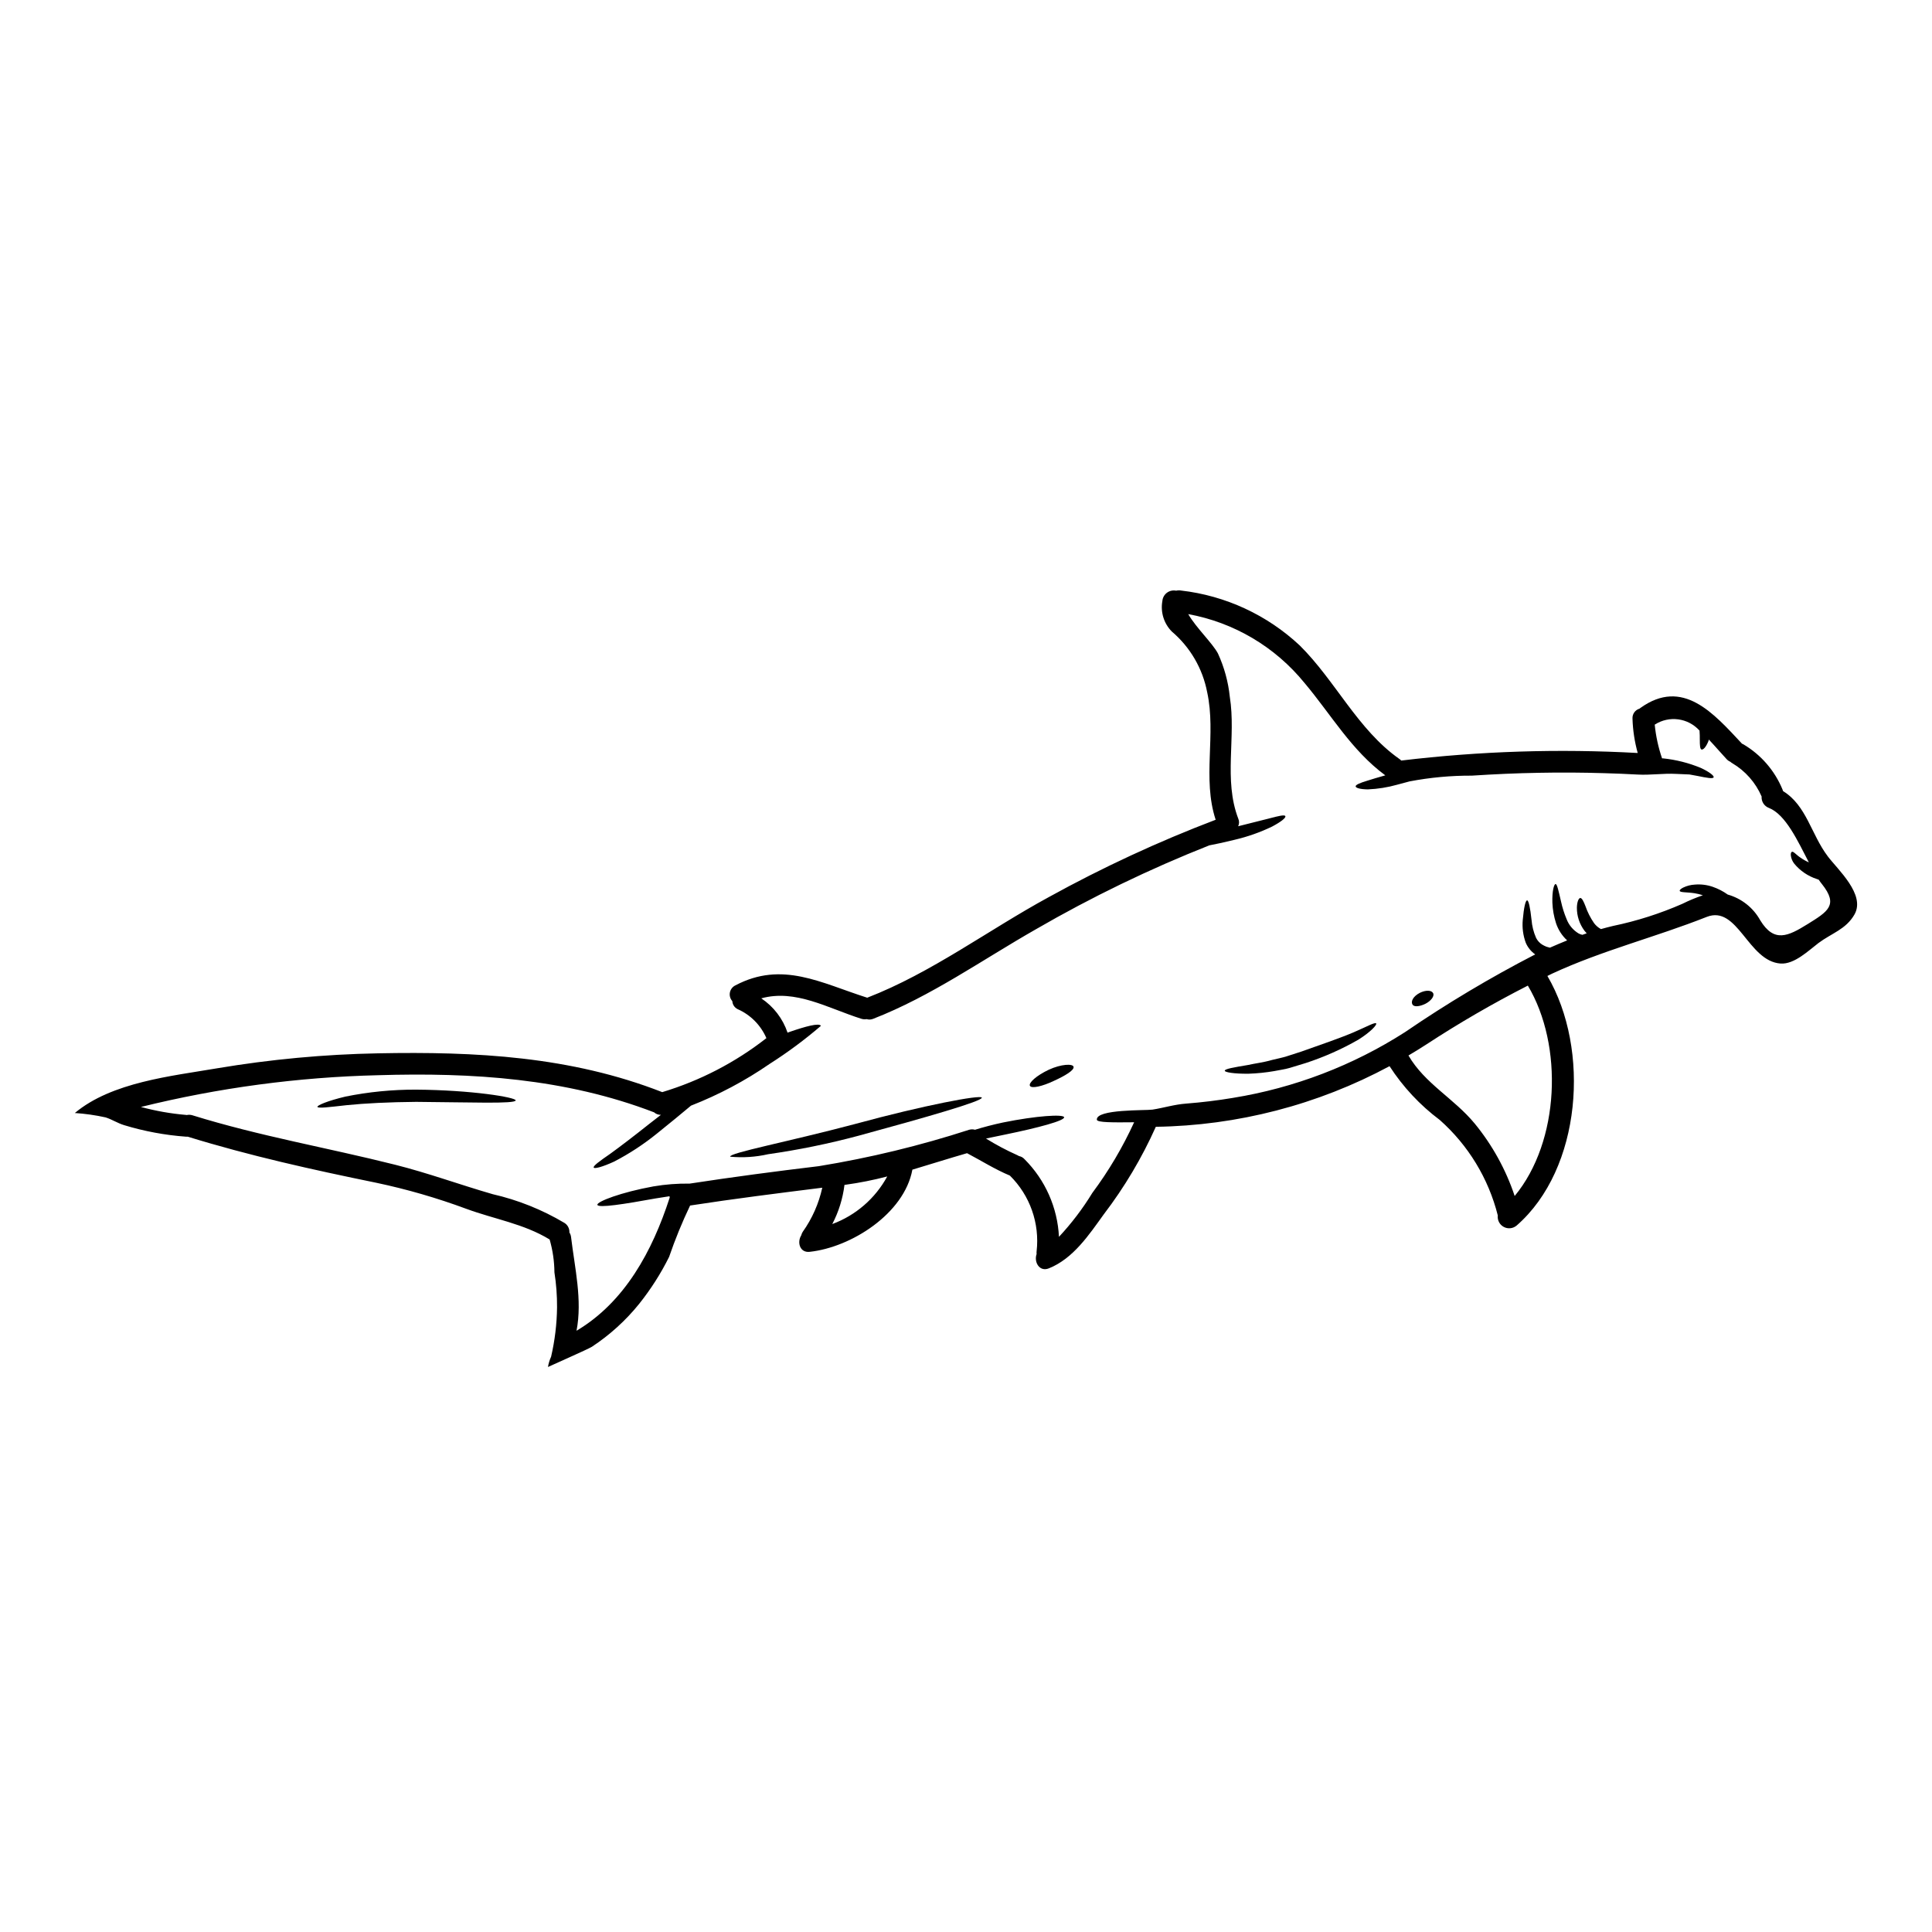<?xml version="1.0" encoding="UTF-8"?>
<!-- Uploaded to: ICON Repo, www.svgrepo.com, Generator: ICON Repo Mixer Tools -->
<svg fill="#000000" width="800px" height="800px" version="1.1" viewBox="144 144 512 512" xmlns="http://www.w3.org/2000/svg">
 <g>
  <path d="m628.34 370.89c2.656 3.543 10.133 10.172 7.109 15.469-2.254 3.938-6.051 4.953-9.535 7.555-2.602 1.969-6.394 5.699-10.055 5.434-8.633-0.617-11.348-15.605-19.574-12.352-13.578 5.375-27.664 8.863-40.957 15.027-0.422 0.191-0.828 0.426-1.25 0.617 11.414 19.477 9.078 51.129-8.168 66.156h-0.008c-0.957 0.805-2.305 0.941-3.402 0.344-1.098-0.594-1.723-1.801-1.57-3.039-2.465-9.789-7.824-18.602-15.375-25.297-5.246-3.93-9.754-8.754-13.312-14.258-19.059 10.246-40.301 15.758-61.938 16.066-3.684 8.23-8.305 16.008-13.777 23.176-3.938 5.457-8.094 11.734-14.562 14.336-2.543 1.02-4.008-1.715-3.254-3.793v-0.004c-0.031-0.234-0.031-0.473 0-0.711 0.852-7.426-1.762-14.828-7.086-20.074-3.969-1.656-7.551-3.938-11.348-5.934-4.832 1.387-9.652 2.93-14.504 4.371v0.078c-2.195 11.574-16.164 20.5-27.203 21.691-2.641 0.289-3.375-2.562-2.234-4.371 0.082-0.328 0.215-0.641 0.395-0.926 2.496-3.508 4.258-7.488 5.18-11.695-11.695 1.465-23.406 2.93-35.031 4.723v0.004c-2.117 4.43-3.973 8.977-5.566 13.621-2.195 4.418-4.859 8.586-7.938 12.441-3.562 4.414-7.789 8.246-12.523 11.367-0.906 0.598-11.637 5.316-11.637 5.356 0.152-0.945 0.434-1.863 0.832-2.734 0.992-4.285 1.52-8.664 1.574-13.062 0.02-3.109-0.211-6.215-0.695-9.285-0.023-2.949-0.453-5.875-1.27-8.707-6.84-4.18-14.621-5.375-22.098-8.133-7.789-2.887-15.781-5.199-23.91-6.914-16.926-3.469-33.387-7.109-49.914-12.203-0.16 0.02-0.32 0.02-0.484 0-5.539-0.406-11.016-1.426-16.332-3.043-1.754-0.523-3.219-1.523-4.934-2.062-2.684-0.594-5.406-0.98-8.152-1.164 9.77-8.188 25.625-9.785 37.703-11.848 14.102-2.371 28.355-3.699 42.652-3.969 25.836-0.504 51.035 0.789 75.309 10.285 10.012-3.016 19.371-7.867 27.605-14.309-1.484-3.434-4.207-6.18-7.629-7.688-0.816-0.402-1.352-1.215-1.402-2.121-0.559-0.617-0.797-1.461-0.645-2.277 0.156-0.816 0.684-1.516 1.43-1.883 12.445-6.59 22.75-0.617 34.965 3.254 17.07-6.609 32.137-17.973 48.125-26.664 14.242-7.859 29.016-14.707 44.215-20.496-3.602-10.98 0.191-22.578-2.25-33.809l-0.004-0.004c-1.199-6.266-4.504-11.934-9.363-16.066-2.102-2.121-3.035-5.133-2.508-8.074 0.066-0.871 0.504-1.672 1.199-2.199 0.699-0.527 1.59-0.73 2.445-0.555 0.43-0.098 0.875-0.113 1.309-0.039 11.777 1.355 22.805 6.461 31.461 14.562 9.477 9.383 15.352 22.289 26.371 30.055 0.191 0.121 0.367 0.27 0.52 0.441 20.789-2.496 41.762-3.164 62.668-2.004-0.824-2.969-1.289-6.027-1.383-9.109-0.074-1.211 0.703-2.309 1.867-2.641 0.074-0.055 0.133-0.113 0.207-0.172 11.254-8.09 19.441 1.426 26.934 9.445 0.152 0.094 0.273 0.113 0.395 0.191 4.652 2.754 8.281 6.945 10.344 11.941 0.059 0.152 0.098 0.293 0.156 0.445 6.223 3.828 7.426 11.414 11.812 17.234zm-5.336 18.031c5.375-3.352 8.285-5.031 3.832-10.629v0.004c-0.305-0.371-0.586-0.758-0.848-1.16-0.168-0.074-0.344-0.137-0.52-0.191-2.336-0.758-4.41-2.168-5.973-4.062-0.492-0.625-0.805-1.371-0.906-2.16-0.039-0.52 0.039-0.848 0.25-0.961 0.395-0.273 1.211 0.828 2.332 1.539 0.688 0.484 1.422 0.898 2.195 1.234-2.969-5.703-6.125-12.66-10.598-14.434v0.004c-1.238-0.469-2.023-1.703-1.922-3.023-1.59-3.684-4.305-6.769-7.754-8.812-0.195-0.109-0.379-0.242-0.539-0.395-0.383-0.164-0.727-0.406-1.004-0.715-1.52-1.637-3.082-3.469-4.68-5.16-0.059 0.152-0.094 0.328-0.152 0.48-0.652 1.598-1.371 2.254-1.789 2.156-0.422-0.098-0.465-1.23-0.465-2.637 0-0.715 0-1.574-0.074-2.391l-0.004 0.004c-3.035-3.367-8.062-4.035-11.867-1.574 0.301 3.043 0.953 6.043 1.945 8.938 0.086 0.012 0.176 0.012 0.266 0 3.418 0.355 6.766 1.199 9.941 2.504 2.363 1.082 3.602 2.121 3.469 2.508-0.172 0.461-1.789 0.152-4.258-0.348-0.633-0.117-1.367-0.25-2.156-0.395-0.98-0.059-2.176-0.078-3.508-0.152-3.469-0.191-6.797 0.367-10.234 0.172-2.965-0.156-5.953-0.293-8.918-0.367-5.723-0.172-11.461-0.211-17.184-0.098-5.93 0.098-11.848 0.367-17.762 0.75l-0.004 0.004c-5.559-0.027-11.105 0.484-16.566 1.523-1.039 0.289-2.137 0.578-3.312 0.887-2.519 0.707-5.113 1.121-7.727 1.23-2.004-0.02-3.215-0.367-3.254-0.789-0.039-0.422 1.156-0.926 3.008-1.484 1.27-0.395 2.949-0.926 4.852-1.445-8.977-6.629-14.312-16.051-21.402-24.484h-0.004c-7.766-9.562-18.699-16.035-30.82-18.246 2.062 3.586 6.434 7.707 7.871 10.422 1.672 3.633 2.734 7.512 3.148 11.488 1.711 10.73-1.715 21.98 2.25 32.309v-0.004c0.285 0.641 0.27 1.375-0.035 2.004l8.129-2.043c2.523-0.672 4.18-1.078 4.371-0.637 0.191 0.441-1.098 1.484-3.488 2.754h0.004c-3.176 1.531-6.508 2.707-9.941 3.508-2.449 0.617-4.703 1.098-6.727 1.484-15.824 6.262-31.164 13.68-45.895 22.203-14.238 8.109-27.836 17.797-43.156 23.754-0.555 0.234-1.176 0.27-1.75 0.094-0.469 0.082-0.953 0.051-1.406-0.094-8.938-2.832-17.438-7.918-26.527-5.414v-0.004c3.266 2.176 5.719 5.375 6.973 9.098 0.133-0.039 0.246-0.098 0.395-0.152 4.449-1.543 7.992-2.488 8.453-1.656v-0.004c-4.281 3.676-8.816 7.043-13.578 10.074-6.504 4.488-13.504 8.203-20.859 11.078-2.449 2.043-5.512 4.586-8.977 7.359l-0.004 0.004c-3.527 2.859-7.336 5.356-11.367 7.453-3.148 1.445-5.219 1.969-5.434 1.598-0.211-0.426 1.539-1.695 4.328-3.621 2.695-1.945 6.375-4.758 10.441-7.992 1.039-0.812 2.043-1.602 3.043-2.363h0.004c-0.668 0.016-1.316-0.219-1.816-0.664-23.461-9.012-48.18-10.598-73.152-9.84-21.191 0.508-42.266 3.328-62.844 8.414 3.891 1.055 7.871 1.758 11.887 2.102 0.086 0 0.172 0.012 0.254 0.035 0.492-0.102 1-0.082 1.484 0.059 17.797 5.531 35.773 8.594 53.75 13.117 8.746 2.195 17.164 5.297 25.797 7.785v0.004c6.715 1.531 13.148 4.106 19.07 7.629 0.863 0.539 1.363 1.508 1.309 2.523 0.246 0.379 0.398 0.805 0.445 1.254 0.98 8.207 3.023 16.664 1.445 24.797 12.793-7.59 20.094-21.113 24.66-35.195 0.02-0.023 0.031-0.051 0.039-0.082 0-0.113-0.039-0.246-0.059-0.367-1.18 0.176-2.41 0.367-3.68 0.578-8.266 1.504-15.219 2.602-15.434 1.695-0.172-0.848 6.297-3.332 14.895-4.891l-0.004 0.004c3.156-0.539 6.356-0.781 9.559-0.734 11.414-1.754 22.828-3.254 34.242-4.625 13.504-2.203 26.824-5.43 39.84-9.648 0.504-0.145 1.039-0.145 1.543 0 2.176-0.672 4.723-1.352 7.453-1.93 8.785-1.789 16.012-2.231 16.164-1.387 0.172 0.906-6.859 2.793-15.508 4.566-1.816 0.395-3.566 0.75-5.203 1.078h0.004c2.668 1.66 5.449 3.133 8.32 4.414 0.156 0.078 0.293 0.152 0.426 0.23 0.574 0.109 1.098 0.406 1.484 0.848 5.481 5.484 8.73 12.812 9.109 20.559 3.332-3.574 6.297-7.473 8.844-11.641 4.344-5.832 8.055-12.109 11.078-18.723-5.586 0.055-9.805 0.094-9.883-0.676-0.227-2.852 12.988-2.406 14.742-2.676 3.062-0.48 5.797-1.367 8.957-1.598 4.18-0.328 8.32-0.832 12.461-1.523v-0.004c16.191-2.633 31.672-8.555 45.488-17.395 11.07-7.578 22.602-14.461 34.523-20.613-1.109-0.781-1.98-1.855-2.508-3.102-0.707-1.934-0.977-4-0.789-6.051 0.289-3.254 0.711-5.117 1.137-5.164 0.426-0.047 0.848 2.004 1.18 5.117h0.004c0.125 1.668 0.539 3.305 1.215 4.836 0.367 0.727 0.926 1.34 1.617 1.773 0.363 0.219 0.742 0.402 1.137 0.559l0.906 0.25c1.52-0.672 3.043-1.312 4.566-1.93-1.359-1.242-2.371-2.812-2.949-4.562-0.566-1.758-0.891-3.586-0.965-5.434-0.094-3.082 0.426-4.934 0.848-4.934s0.789 1.832 1.445 4.625v0.004c0.348 1.586 0.836 3.141 1.465 4.641 0.605 1.59 1.723 2.934 3.18 3.816 0.316 0.176 0.66 0.301 1.02 0.367 0.395-0.117 0.75-0.25 1.137-0.395-0.211-0.23-0.422-0.465-0.613-0.711v-0.004c-1.305-1.758-2.004-3.894-1.988-6.086 0.039-1.617 0.504-2.582 0.926-2.562 0.422 0.02 0.852 0.887 1.352 2.176h-0.004c0.555 1.59 1.32 3.098 2.277 4.488 0.488 0.652 1.113 1.188 1.828 1.574 1.059-0.293 2.117-0.578 3.195-0.832h0.004c6.305-1.309 12.457-3.273 18.359-5.856 1.766-0.879 3.586-1.641 5.453-2.273-0.715-0.242-1.453-0.422-2.199-0.539-2.121-0.328-3.894-0.152-3.938-0.656-0.035-0.227 0.293-0.52 0.926-0.848h0.004c0.957-0.461 2-0.727 3.062-0.785 1.598-0.137 3.207 0.059 4.727 0.578 1.426 0.492 2.777 1.184 4.004 2.062 3.668 1.035 6.766 3.488 8.613 6.82 3.676 6.023 7.356 4.231 12.52 1.031zm-77.598 72.027c11.961-14.449 12.945-39.918 3.488-55.754l-0.004 0.004c-9.266 4.723-18.27 9.945-26.973 15.641-1.539 0.984-3.102 1.969-4.66 2.875 4.328 7.453 12.059 11.383 17.531 18.012v-0.004c4.68 5.703 8.277 12.215 10.613 19.215zm-180.84 7.441c6.219-2.309 11.395-6.793 14.562-12.617-3.625 0.949-7.305 1.684-11.02 2.195-0.105 0.004-0.211 0.016-0.312 0.039-0.445 3.625-1.539 7.144-3.231 10.383z"/>
  <path d="m523.79 407.19c0.426 0.789-0.578 2.082-2.062 2.832-1.25 0.613-2.891 0.98-3.391 0.207-0.5-0.77 0.074-2.137 1.906-3.102 1.598-0.805 3.141-0.73 3.547 0.062z"/>
  <path d="m508.7 415.22c0.273 0.309-1.367 2.215-4.758 4.328-4.414 2.523-9.078 4.59-13.91 6.168-1.445 0.441-2.871 0.887-4.234 1.289-1.367 0.406-2.754 0.559-4.027 0.828v0.004c-2.281 0.395-4.586 0.633-6.898 0.711-3.91 0.039-6.277-0.395-6.297-0.789-0.039-0.484 2.363-0.891 6.144-1.523 1.852-0.426 4.047-0.656 6.453-1.352 1.211-0.309 2.504-0.539 3.793-0.945s2.602-0.828 3.938-1.27c5.566-1.969 10.496-3.66 13.965-5.16 3.465-1.496 5.523-2.676 5.832-2.289z"/>
  <path d="m428.5 426.7c0.25 0.887-2.137 2.336-5.199 3.738-3.086 1.465-5.957 2.117-6.359 1.312-0.406-0.809 1.773-2.734 4.992-4.258 3.289-1.52 6.371-1.637 6.566-0.793z"/>
  <path d="m404.19 434.89c0.191 0.91-14.488 5.144-32.77 10.117h-0.004c-7.844 2.098-15.809 3.727-23.848 4.871-3.301 0.754-6.703 0.977-10.074 0.656-0.211-1.023 14.957-3.852 33.098-8.66 18.242-4.977 33.422-7.828 33.598-6.984z"/>
  <path d="m280.66 435.61c-0.078 0.98-11.926 0.5-26.371 0.395-7.207 0.059-13.719 0.395-18.359 0.871-4.723 0.52-7.707 0.926-7.805 0.441-0.055-0.395 2.66-1.574 7.359-2.695v-0.004c6.188-1.254 12.488-1.875 18.805-1.852 14.695 0.105 26.371 2.031 26.371 2.844z"/>
 </g>
</svg>